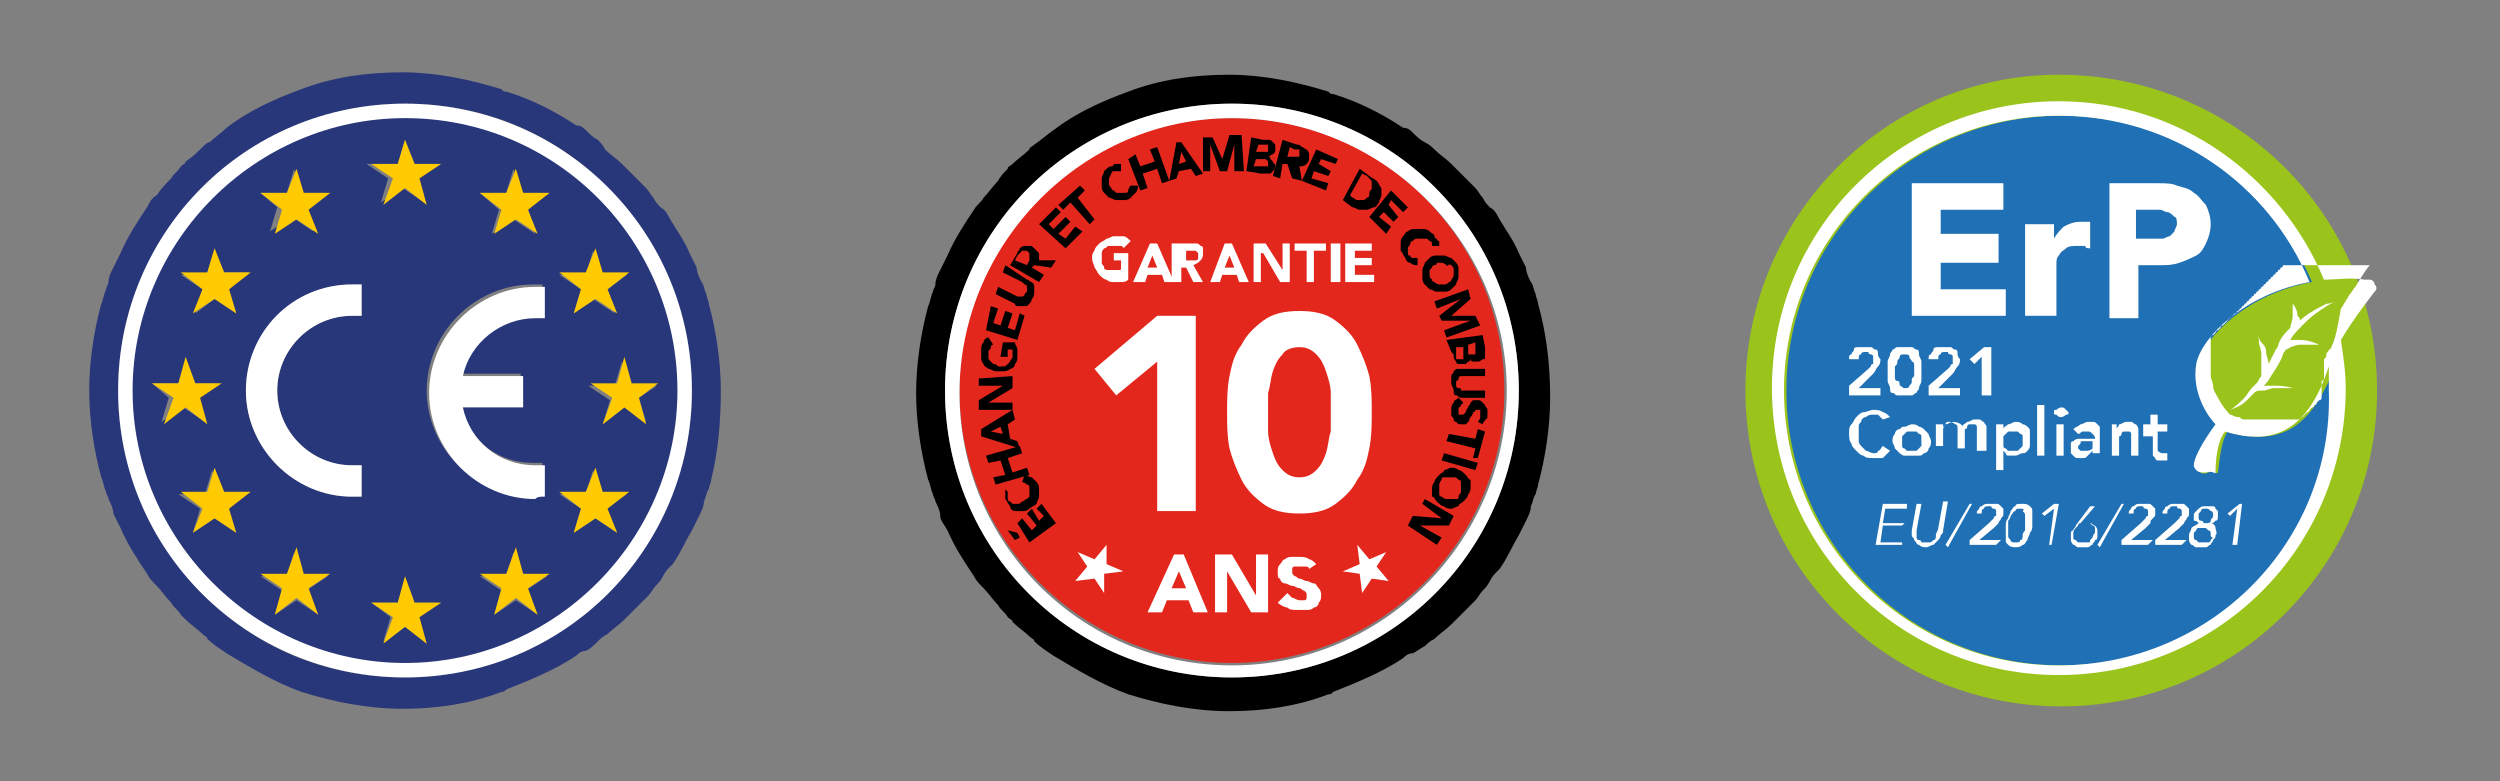 <?xml version="1.0" encoding="UTF-8"?>
<!-- Generator: $$$/GeneralStr/196=Adobe Illustrator 27.6.0, SVG Export Plug-In . SVG Version: 6.00 Build 0)  -->
<svg xmlns="http://www.w3.org/2000/svg" xmlns:xlink="http://www.w3.org/1999/xlink" version="1.1" id="Calque_1" x="0px" y="0px" viewBox="0 0 103.7 32.4" style="enable-background:new 0 0 103.7 32.4;" xml:space="preserve">
<rect x="0" y="0" width="103.7" height="32.4" fill="#808080" stroke="none"/>
<style type="text/css">
	.st0{fill:#28367A;}
	.st1{fill:#FFCB00;}
	.st2{fill:#FFFFFF;}
	.st3{fill:#E3271C;}
	.st4{fill:#9AC31C;}
	.st5{fill:#2070B5;}
</style>
<g>
	<g>
		<g>
			<path class="st0" d="M25.2,12l0.3,1l-0.9-0.6L23.8,13l0.3-1l-0.9-0.6h1.1l0.3-1l0.3,1h1.1L25.2,12z M27.4,15.9l-0.9,0.6l0.3,1     l-0.9-0.6L25,17.6l0.3-1l-0.9-0.6h1.1l0.3-1l0.3,1H27.4z M25.6,22.1l-0.9-0.6l-0.9,0.6l0.3-1l-0.9-0.6h1.1l0.3-1l0.3,1h1.1     l-0.9,0.6L25.6,22.1z M21.9,8.7l0.3,1l-0.9-0.6l-0.9,0.6l0.3-1L19.9,8H21l0.3-1l0.3,1h1.1L21.9,8.7z M22.3,25.5l-0.9-0.6     l-0.9,0.6l0.3-1l-0.9-0.6H21l0.3-1l0.3,1h1.1l-0.9,0.6L22.3,25.5z M17.7,16.2c0-2.4,2-4.4,4.4-4.4c0.1,0,0.3,0,0.4,0v1.3     c-0.1,0-0.3,0-0.4,0c-1.5,0-2.7,1-3,2.4h2.5v1.3h-2.5c0.3,1.4,1.5,2.4,3,2.4c0.1,0,0.3,0,0.4,0v1.3c-0.1,0-0.3,0-0.4,0     C19.7,20.6,17.7,18.6,17.7,16.2 M17.7,26.7L16.8,26l-0.9,0.6l0.3-1L15.4,25h1.1l0.3-1l0.3,1h1.1l-0.9,0.6L17.7,26.7z M15,13.1     c-0.1,0-0.3,0-0.4,0c-1.7,0-3.1,1.4-3.1,3.1c0,1.7,1.4,3.1,3.1,3.1c0.1,0,0.3,0,0.4,0v1.3c-0.1,0-0.3,0-0.4,0     c-2.4,0-4.4-2-4.4-4.4s2-4.4,4.4-4.4c0.1,0,0.3,0,0.4,0V13.1z M13.2,25.5l-0.9-0.6l-0.9,0.6l0.3-1l-0.9-0.6h1.1l0.3-1l0.3,1h1.1     l-0.9,0.6L13.2,25.5z M9.8,22.1l-0.9-0.6l-0.9,0.6l0.3-1l-0.9-0.6h1.1l0.3-1l0.3,1h1.1l-0.9,0.6L9.8,22.1z M6.3,15.9h1.1l0.3-1     l0.3,1h1.1l-0.9,0.6l0.3,1l-0.9-0.6l-0.9,0.6l0.3-1L6.3,15.9z M8.6,11.3l0.3-1l0.3,1h1.1L9.5,12l0.3,1l-0.9-0.6L8.1,13l0.3-1     l-0.9-0.6H8.6z M11.9,8l0.3-1l0.3,1h1.1l-0.9,0.6l0.3,1l-0.9-0.6l-0.9,0.6l0.3-1L10.8,8H11.9z M16.5,6.8l0.3-1l0.3,1h1.1     l-0.9,0.6l0.3,1l-0.9-0.6l-0.9,0.6l0.3-1l-0.9-0.6H16.5z M25,10.2C25,10.2,25,10.2,25,10.2C25,10.2,25,10.2,25,10.2     C25,10.2,25,10.2,25,10.2 M16.8,4.3c-3.2,0-6.2,1.2-8.4,3.5C6.2,10,4.9,13,4.9,16.2s1.2,6.2,3.5,8.4c2.2,2.2,5.2,3.5,8.4,3.5     s6.2-1.2,8.4-3.5c2.2-2.2,3.5-5.2,3.5-8.4s-1.2-6.2-3.5-8.4C22.9,5.6,20,4.3,16.8,4.3"></path>
			<path class="st0" d="M25.2,24.6c-2.2,2.2-5.2,3.5-8.4,3.5s-6.2-1.2-8.4-3.5c-2.2-2.2-3.5-5.2-3.5-8.4S6.2,10,8.4,7.8     c2.2-2.2,5.2-3.5,8.4-3.5s6.2,1.2,8.4,3.5c2.2,2.2,3.5,5.2,3.5,8.4S27.4,22.3,25.2,24.6 M29.9,16.2c0-1.2-0.2-2.5-0.5-3.6     c0-0.1-0.1-0.3-0.1-0.4c-0.1-0.2-0.1-0.4-0.2-0.5c-0.1-0.2-0.2-0.4-0.2-0.6c-0.1-0.2-0.2-0.4-0.3-0.6c-0.2-0.5-0.5-0.9-0.8-1.4     c-0.1-0.2-0.2-0.4-0.4-0.5c-0.1-0.1-0.2-0.2-0.3-0.4c-0.1-0.1-0.2-0.3-0.3-0.4c-0.1-0.1-0.3-0.3-0.4-0.4     c-0.1-0.1-0.2-0.2-0.3-0.3c-0.1-0.1-0.2-0.2-0.3-0.3c-0.2-0.2-0.5-0.4-0.7-0.6C25,6,24.9,5.9,24.8,5.8c-0.2-0.1-0.3-0.2-0.5-0.4     c-0.1-0.1-0.2-0.2-0.4-0.2c-0.9-0.6-1.9-1.1-2.9-1.4c-0.1,0-0.1,0-0.2-0.1c-1.3-0.4-2.7-0.7-4.1-0.7c-1.5,0-2.9,0.2-4.2,0.7     c-1.1,0.4-2.2,0.9-3.1,1.6C9.2,5.5,8.9,5.7,8.7,5.9C8.6,5.9,8.5,6,8.4,6.1C8.2,6.3,8,6.5,7.7,6.7C7.7,6.8,7.6,6.8,7.5,6.9     C7.4,7.1,7.2,7.2,7.1,7.4C6.9,7.6,6.7,7.8,6.5,8.1C6.3,8.2,6.2,8.4,6.1,8.6c-0.4,0.6-0.8,1.2-1.1,1.9c-0.1,0.2-0.2,0.4-0.3,0.6     c-0.1,0.2-0.2,0.4-0.2,0.6c0,0.1-0.1,0.2-0.1,0.3c-0.1,0.2-0.1,0.4-0.2,0.6c-0.3,1.1-0.5,2.4-0.5,3.6s0.2,2.5,0.5,3.6     c0.1,0.2,0.1,0.4,0.2,0.6c0,0.1,0.1,0.2,0.1,0.3c0.1,0.2,0.2,0.4,0.2,0.6c0.1,0.2,0.2,0.4,0.3,0.6c0.3,0.7,0.7,1.3,1.1,1.9     c0.1,0.2,0.2,0.3,0.4,0.5c0.2,0.2,0.4,0.5,0.6,0.7c0.1,0.2,0.3,0.3,0.4,0.5c0.1,0.1,0.1,0.1,0.2,0.2c0.2,0.2,0.5,0.4,0.7,0.6     c0.1,0.1,0.2,0.1,0.2,0.2c0.2,0.2,0.5,0.4,0.8,0.6c1,0.6,2,1.2,3.1,1.6c1.3,0.4,2.7,0.7,4.2,0.7c1.4,0,2.8-0.2,4.1-0.7     c0.1,0,0.1,0,0.2-0.1c1-0.4,2-0.8,2.9-1.4c0.1-0.1,0.2-0.2,0.4-0.2c0.2-0.1,0.3-0.2,0.5-0.4c0.1-0.1,0.2-0.2,0.4-0.3     c0.2-0.2,0.5-0.4,0.7-0.6c0.1-0.1,0.2-0.2,0.3-0.3c0.1-0.1,0.2-0.2,0.3-0.3c0.1-0.1,0.3-0.3,0.4-0.4c0.1-0.1,0.2-0.3,0.3-0.4     c0.1-0.1,0.2-0.2,0.3-0.4c0.1-0.2,0.2-0.3,0.4-0.5c0.3-0.4,0.5-0.9,0.8-1.4c0.1-0.2,0.2-0.4,0.3-0.6c0.1-0.2,0.2-0.4,0.2-0.6     c0.1-0.2,0.1-0.4,0.2-0.5c0-0.1,0.1-0.3,0.1-0.4C29.8,18.7,29.9,17.4,29.9,16.2"></path>
		</g>
		<polygon class="st1" points="15.9,8.5 16.8,7.8 17.7,8.5 17.4,7.4 18.3,6.8 17.2,6.8 16.8,5.8 16.5,6.8 15.4,6.8 16.3,7.4   "></polygon>
		<polygon class="st1" points="17.2,25 16.8,23.9 16.5,25 15.4,25 16.3,25.6 15.9,26.7 16.8,26 17.7,26.7 17.4,25.6 18.3,25   "></polygon>
		<polygon class="st1" points="7.7,16.9 8.6,17.6 8.3,16.5 9.2,15.9 8.1,15.9 7.7,14.8 7.4,15.9 6.3,15.9 7.2,16.5 6.8,17.6   "></polygon>
		<polygon class="st1" points="11.4,9.7 12.3,9.1 13.2,9.7 12.8,8.7 13.7,8 12.6,8 12.3,7 11.9,8 10.8,8 11.7,8.7   "></polygon>
		<polygon class="st1" points="8,13 8.9,12.4 9.8,13 9.5,12 10.4,11.3 9.3,11.3 8.9,10.3 8.6,11.3 7.5,11.3 8.4,12   "></polygon>
		<polygon class="st1" points="9.3,20.4 8.9,19.4 8.6,20.4 7.5,20.4 8.4,21.1 8,22.1 8.9,21.5 9.8,22.1 9.5,21.1 10.4,20.4   "></polygon>
		<polygon class="st1" points="12.6,23.8 12.3,22.7 11.9,23.8 10.8,23.8 11.7,24.4 11.4,25.5 12.3,24.8 13.2,25.5 12.8,24.4     13.7,23.8   "></polygon>
		<polygon class="st1" points="25.6,15.9 24.5,15.9 25.4,16.5 25,17.6 25.9,16.9 26.8,17.6 26.5,16.5 27.3,15.9 26.2,15.9     25.9,14.8   "></polygon>
		<polygon class="st1" points="21.4,7 21,8 19.9,8 20.8,8.7 20.5,9.7 21.4,9.1 22.3,9.7 21.9,8.7 22.8,8 21.7,8   "></polygon>
		<polygon class="st1" points="24.7,10.3 24.3,11.3 23.2,11.3 24.1,12 23.8,13 24.7,12.4 25.6,13 25.2,12 26.1,11.3 25,11.3   "></polygon>
		<polygon class="st1" points="25,20.4 24.7,19.4 24.3,20.4 23.2,20.4 24.1,21.1 23.8,22.1 24.7,21.5 25.6,22.1 25.2,21.1     26.1,20.4   "></polygon>
		<polygon class="st1" points="21.7,23.8 21.4,22.7 21,23.8 19.9,23.8 20.8,24.4 20.5,25.5 21.4,24.8 22.3,25.5 21.9,24.4     22.8,23.8   "></polygon>
		<path class="st2" d="M10.2,16.2c0,2.4,2,4.4,4.4,4.4c0.1,0,0.3,0,0.4,0v-1.3c-0.1,0-0.3,0-0.4,0c-1.7,0-3.1-1.4-3.1-3.1    c0-1.7,1.4-3.1,3.1-3.1c0.1,0,0.3,0,0.4,0v-1.3c-0.1,0-0.3,0-0.4,0C12.1,11.8,10.2,13.8,10.2,16.2"></path>
		<path class="st2" d="M22.6,20.6v-1.3c-0.1,0-0.3,0-0.4,0c-1.5,0-2.7-1-3-2.4h2.5v-1.3h-2.5c0.3-1.4,1.6-2.4,3-2.4    c0.1,0,0.3,0,0.4,0v-1.3c-0.1,0-0.3,0-0.4,0c-2.4,0-4.4,2-4.4,4.4s2,4.4,4.4,4.4C22.3,20.6,22.4,20.6,22.6,20.6"></path>
		<path class="st2" d="M16.8,4.9C10.6,4.9,5.5,10,5.5,16.2s5.1,11.3,11.3,11.3s11.3-5.1,11.3-11.3S23.1,4.9,16.8,4.9 M16.8,28.1    c-6.6,0-11.9-5.3-11.9-11.9S10.2,4.3,16.8,4.3s11.9,5.3,11.9,11.9S23.4,28.1,16.8,28.1"></path>
	</g>
	<g>
		<g>
			<path class="st3" d="M51.1,4.9c-6.3,0-11.3,5.1-11.3,11.3s5.1,11.3,11.3,11.3s11.3-5.1,11.3-11.3S57.4,4.9,51.1,4.9"></path>
			<path d="M51.1,28.1c-6.6,0-11.9-5.3-11.9-11.9S44.6,4.3,51.1,4.3C57.7,4.3,63,9.6,63,16.2S57.7,28.1,51.1,28.1 M63.8,12.6     c0-0.1-0.1-0.3-0.1-0.4c-0.1-0.2-0.1-0.4-0.2-0.5c-0.1-0.2-0.2-0.4-0.2-0.6c-0.1-0.2-0.2-0.4-0.3-0.6c-0.2-0.5-0.5-0.9-0.8-1.4     c-0.1-0.2-0.2-0.4-0.4-0.5c-0.1-0.1-0.2-0.2-0.3-0.4c-0.1-0.1-0.2-0.3-0.3-0.4c-0.1-0.1-0.3-0.3-0.4-0.4     c-0.1-0.1-0.2-0.2-0.3-0.3c-0.1-0.1-0.2-0.2-0.3-0.3c-0.2-0.2-0.5-0.4-0.7-0.6c-0.1-0.1-0.2-0.2-0.4-0.3     c-0.2-0.1-0.3-0.2-0.5-0.4c-0.1-0.1-0.2-0.2-0.4-0.2c-0.9-0.6-1.9-1.1-2.9-1.4c-0.1,0-0.1,0-0.2-0.1c-1.3-0.4-2.7-0.7-4.1-0.7     c-1.5,0-2.9,0.2-4.2,0.7c-1.1,0.4-2.2,0.9-3.1,1.6c-0.3,0.2-0.5,0.4-0.8,0.6c-0.1,0.1-0.2,0.1-0.2,0.2c-0.2,0.2-0.5,0.4-0.7,0.6     c-0.1,0.1-0.2,0.1-0.2,0.2c-0.1,0.1-0.3,0.3-0.4,0.5c-0.2,0.2-0.4,0.5-0.6,0.7c-0.1,0.2-0.3,0.3-0.4,0.5     c-0.4,0.6-0.8,1.2-1.1,1.9c-0.1,0.2-0.2,0.4-0.3,0.6c-0.1,0.2-0.2,0.4-0.2,0.6c0,0.1-0.1,0.2-0.1,0.3c-0.1,0.2-0.1,0.4-0.2,0.6     c-0.3,1.1-0.5,2.4-0.5,3.6c0,1.2,0.2,2.5,0.5,3.6c0.1,0.2,0.1,0.4,0.2,0.6c0,0.1,0.1,0.2,0.1,0.3c0.1,0.2,0.2,0.4,0.2,0.6     s0.2,0.4,0.3,0.6c0.3,0.7,0.7,1.3,1.1,1.9c0.1,0.2,0.2,0.3,0.4,0.5c0.2,0.2,0.4,0.5,0.6,0.7c0.1,0.2,0.3,0.3,0.4,0.5     c0.1,0.1,0.2,0.1,0.2,0.2c0.2,0.2,0.5,0.4,0.7,0.6c0.1,0.1,0.2,0.1,0.2,0.2c0.2,0.2,0.5,0.4,0.8,0.6c1,0.6,2,1.2,3.1,1.6     c1.3,0.4,2.7,0.7,4.2,0.7c1.4,0,2.8-0.2,4.1-0.7c0.1,0,0.1,0,0.2-0.1c1-0.4,2-0.8,2.9-1.4c0.1-0.1,0.2-0.2,0.4-0.2     c0.2-0.1,0.3-0.2,0.5-0.3c0.1-0.1,0.2-0.2,0.4-0.3c0.2-0.2,0.5-0.4,0.7-0.6c0.1-0.1,0.2-0.2,0.3-0.3c0.1-0.1,0.2-0.2,0.3-0.3     c0.1-0.1,0.3-0.3,0.4-0.4c0.1-0.1,0.2-0.3,0.3-0.4c0.1-0.1,0.2-0.2,0.3-0.4c0.1-0.2,0.2-0.3,0.4-0.5c0.3-0.4,0.5-0.9,0.8-1.4     c0.1-0.2,0.2-0.4,0.3-0.6s0.2-0.4,0.2-0.6c0.1-0.2,0.1-0.4,0.2-0.5c0-0.1,0.1-0.3,0.1-0.4c0.3-1.1,0.5-2.4,0.5-3.6     C64.3,14.9,64.1,13.7,63.8,12.6"></path>
			<path class="st2" d="M51.1,27.6c-6.3,0-11.3-5.1-11.3-11.3S44.9,4.9,51.1,4.9S62.5,10,62.5,16.2S57.4,27.6,51.1,27.6 M51.1,4.3     c-6.6,0-11.9,5.3-11.9,11.9s5.3,11.9,11.9,11.9S63,22.8,63,16.2S57.7,4.3,51.1,4.3"></path>
		</g>
		<path d="M42.7,22.5l-0.5-0.8l0.2-0.2l0.4,0.5l0.2-0.2l-0.4-0.5l0.2-0.2l0.3,0.5l0.2-0.2L43,21.1l0.2-0.2l0.6,0.8L42.7,22.5z     M42.1,22.4L41.8,22l0.4,0.1l0.1,0.2L42.1,22.4z"></path>
		<g>
			<path d="M41.8,20.4c0,0,0,0.1,0,0.1c0,0,0,0.1,0,0.2c0,0.1,0.1,0.1,0.1,0.1c0,0,0.1,0.1,0.1,0.1c0.1,0,0.1,0,0.2,0     c0.1,0,0.1,0,0.2-0.1c0.1,0,0.1-0.1,0.2-0.1c0,0,0.1-0.1,0.1-0.1c0-0.1,0-0.1,0-0.2c0-0.1,0-0.1,0-0.2c0-0.1-0.1-0.1-0.1-0.1     c0,0-0.1-0.1-0.2-0.1l0.1-0.3c0.1,0,0.2,0.1,0.3,0.1c0.1,0.1,0.1,0.1,0.2,0.2c0.1,0.1,0.1,0.2,0.1,0.3c0,0.1,0,0.2,0,0.3     c0,0.1-0.1,0.2-0.1,0.3c-0.1,0.1-0.2,0.1-0.3,0.2c-0.1,0.1-0.2,0.1-0.3,0.1c-0.1,0-0.2,0-0.3,0c-0.1,0-0.2-0.1-0.2-0.2     c-0.1-0.1-0.1-0.2-0.2-0.3c0,0,0-0.1,0-0.1c0,0,0-0.1,0-0.1c0,0,0-0.1,0-0.1c0,0,0-0.1,0-0.1L41.8,20.4z"></path>
		</g>
		<polygon points="41.3,20.1 41.2,19.8 41.7,19.7 41.5,19.1 41,19.2 40.9,18.9 42.3,18.5 42.4,18.8 41.8,19 42,19.6 42.6,19.4     42.7,19.7   "></polygon>
		<path d="M41.1,17.9l0.5,0.1l-0.1-0.3L41.1,17.9z M40.7,18.1l0-0.3L42,17l0.1,0.4l-0.3,0.2l0.1,0.6l0.3,0.1l0.1,0.3L40.7,18.1z"></path>
		<polygon points="40.6,17 40.6,16.6 41.6,16 41.6,16 40.6,16 40.6,15.7 42,15.6 42,16.1 41,16.7 41,16.7 42,16.7 42,17   "></polygon>
		<g>
			<path d="M42.1,14.2c0,0.1,0.1,0.2,0.1,0.3s0,0.2,0,0.3c0,0.1,0,0.2-0.1,0.3c0,0.1-0.1,0.2-0.2,0.2c-0.1,0.1-0.2,0.1-0.3,0.1     c-0.1,0-0.2,0-0.3,0c-0.1,0-0.2-0.1-0.3-0.1c-0.1-0.1-0.2-0.1-0.2-0.2c-0.1-0.1-0.1-0.2-0.1-0.3c0-0.1,0-0.2,0-0.3     c0-0.1,0-0.2,0.1-0.3c0-0.1,0.1-0.2,0.2-0.2l0.2,0.3c-0.1,0-0.1,0.1-0.1,0.1c0,0.1-0.1,0.1-0.1,0.2c0,0.1,0,0.1,0,0.2     c0,0.1,0,0.1,0.1,0.2c0,0,0.1,0.1,0.1,0.1c0.1,0,0.1,0,0.2,0.1c0.1,0,0.1,0,0.2,0c0.1,0,0.1,0,0.2-0.1c0,0,0.1-0.1,0.1-0.1     c0-0.1,0.1-0.1,0.1-0.2c0-0.1,0-0.1,0-0.2c0-0.1,0-0.1,0-0.1l-0.2,0l0,0.3l-0.3,0l0.1-0.6L42.1,14.2z"></path>
		</g>
		<polygon points="40.9,13.7 41.1,12.7 41.4,12.8 41.2,13.4 41.5,13.5 41.7,12.9 42,13 41.8,13.6 42.1,13.7 42.3,13 42.5,13.1     42.2,14.1   "></polygon>
		<g>
			<path d="M42.6,11.6c0.1,0,0.1,0.1,0.2,0.1c0.1,0.1,0.1,0.1,0.1,0.2c0,0.1,0,0.1,0,0.2c0,0.1,0,0.2-0.1,0.3c0,0.1-0.1,0.2-0.1,0.2     c-0.1,0.1-0.1,0.1-0.2,0.1c-0.1,0-0.1,0-0.2,0c-0.1,0-0.2,0-0.2-0.1l-0.8-0.4l0.1-0.3l0.8,0.4c0,0,0.1,0,0.1,0c0,0,0.1,0,0.1,0     c0,0,0.1,0,0.1-0.1c0,0,0.1-0.1,0.1-0.1s0-0.1,0-0.1c0,0,0-0.1,0-0.1c0,0,0-0.1-0.1-0.1c0,0-0.1-0.1-0.1-0.1l-0.8-0.4l0.1-0.3     L42.6,11.6z"></path>
			<path d="M42.6,11l0.1-0.2c0,0,0-0.1,0-0.1s0-0.1,0-0.1c0,0,0-0.1,0-0.1c0,0,0,0-0.1-0.1c0,0-0.1,0-0.1,0c0,0-0.1,0-0.1,0     c0,0,0,0-0.1,0.1c0,0,0,0-0.1,0.1l-0.1,0.2L42.6,11z M41.9,11l0.3-0.5c0-0.1,0.1-0.1,0.1-0.2c0,0,0.1-0.1,0.2-0.1     c0.1,0,0.1,0,0.2,0c0.1,0,0.1,0,0.2,0.1c0.1,0.1,0.1,0.1,0.2,0.2c0,0.1,0,0.2,0,0.3l0.7,0l-0.2,0.3L42.9,11l-0.1,0.1l0.5,0.3     l-0.2,0.3L41.9,11z"></path>
		</g>
		<polygon points="43.1,9.3 43.8,8.6 44,8.8 43.5,9.3 43.7,9.5 44.2,9 44.4,9.2 43.9,9.7 44.2,9.9 44.6,9.4 44.9,9.6 44.2,10.3       "></polygon>
		<polygon points="44.4,8.4 44.1,8.7 43.9,8.5 44.8,7.7 45,7.9 44.7,8.2 45.4,9.1 45.2,9.3   "></polygon>
		<g>
			<path d="M46.5,7.1c0,0-0.1,0-0.1,0c0,0-0.1,0-0.2,0c-0.1,0-0.1,0.1-0.1,0.1S46,7.4,46,7.4c0,0.1,0,0.1,0,0.2c0,0.1,0,0.1,0.1,0.2     c0,0.1,0.1,0.1,0.1,0.1c0,0,0.1,0.1,0.1,0.1c0.1,0,0.1,0,0.2,0c0.1,0,0.1,0,0.2,0c0.1,0,0.1-0.1,0.1-0.1c0,0,0-0.1,0.1-0.2l0.3,0     c0,0.1,0,0.2-0.1,0.3c-0.1,0.1-0.1,0.1-0.2,0.2c-0.1,0.1-0.2,0.1-0.3,0.1c-0.1,0-0.2,0-0.3,0c-0.1,0-0.2-0.1-0.3-0.1     c-0.1-0.1-0.1-0.1-0.2-0.2c-0.1-0.1-0.1-0.2-0.1-0.3c0-0.1,0-0.2,0-0.3c0-0.1,0.1-0.2,0.1-0.3C45.9,7,46,6.9,46.1,6.9     c0,0,0.1,0,0.1-0.1c0,0,0.1,0,0.1,0c0,0,0.1,0,0.1,0c0,0,0.1,0,0.1,0L46.5,7.1z"></path>
		</g>
		<polygon points="46.8,6.6 47.1,6.4 47.3,6.9 47.9,6.7 47.7,6.2 48,6.1 48.5,7.5 48.2,7.6 48,7 47.4,7.2 47.6,7.8 47.3,7.9   "></polygon>
		<path d="M49,6.3l-0.1,0.5l0.3-0.1L49,6.3z M48.8,5.9L49,5.9l0.9,1.3l-0.3,0.1l-0.2-0.3l-0.5,0.1l-0.1,0.3l-0.3,0.1L48.8,5.9z"></path>
		<polygon points="49.9,5.7 50.3,5.7 50.7,6.6 50.7,6.6 51,5.6 51.5,5.6 51.6,7.1 51.2,7.1 51.2,6 51.2,6 50.9,7.1 50.6,7.1 50.2,6     50.2,6 50.2,7.1 49.9,7.1   "></polygon>
		<g>
			<path d="M52.1,6.3l0.2,0c0,0,0,0,0.1,0c0,0,0,0,0.1,0c0,0,0,0,0.1,0c0,0,0,0,0-0.1c0,0,0-0.1,0-0.1c0,0,0,0,0-0.1c0,0,0,0-0.1,0     c0,0,0,0-0.1,0l-0.2,0L52.1,6.3z M52,6.9l0.3,0c0,0,0,0,0.1,0c0,0,0,0,0.1,0c0,0,0,0,0.1,0c0,0,0,0,0-0.1c0,0,0-0.1,0-0.1     c0,0,0,0-0.1-0.1c0,0-0.1,0-0.1,0c0,0-0.1,0-0.1,0l-0.2,0L52,6.9z M51.9,5.7l0.5,0.1c0.1,0,0.1,0,0.2,0c0.1,0,0.1,0,0.2,0.1     c0,0,0.1,0.1,0.1,0.1c0,0.1,0,0.1,0,0.2c0,0.1,0,0.1-0.1,0.2c-0.1,0-0.1,0.1-0.2,0.1l0,0c0,0,0.1,0,0.1,0.1c0,0,0.1,0.1,0.1,0.1     c0,0,0,0.1,0.1,0.1c0,0,0,0.1,0,0.1c0,0.1,0,0.1-0.1,0.2c0,0-0.1,0.1-0.1,0.1c-0.1,0-0.1,0-0.2,0c-0.1,0-0.1,0-0.2,0l-0.6-0.1     L51.9,5.7z"></path>
			<path d="M53.4,6.5l0.2,0c0,0,0.1,0,0.1,0c0,0,0.1,0,0.1,0c0,0,0.1,0,0.1,0c0,0,0,0,0-0.1c0,0,0-0.1,0-0.1s0,0,0-0.1     c0,0,0,0-0.1,0c0,0-0.1,0-0.1,0l-0.2-0.1L53.4,6.5z M53.2,5.8L53.8,6c0.1,0,0.1,0,0.2,0.1c0.1,0,0.1,0.1,0.2,0.1     c0,0,0.1,0.1,0.1,0.2c0,0.1,0,0.1,0,0.2c0,0.1-0.1,0.2-0.1,0.2c-0.1,0.1-0.2,0.1-0.3,0.1L54,7.5l-0.4-0.1l-0.2-0.6l-0.2,0     l-0.1,0.6l-0.3-0.1L53.2,5.8z"></path>
		</g>
		<polygon points="54.6,6.2 55.5,6.6 55.4,6.8 54.8,6.6 54.7,6.8 55.2,7.1 55.1,7.3 54.5,7.1 54.4,7.4 55.1,7.6 55,7.9 54,7.5   "></polygon>
		<g>
			<path d="M56,8.1l0.1,0.1c0.1,0,0.1,0.1,0.2,0.1s0.1,0,0.2,0c0.1,0,0.1,0,0.2-0.1c0.1,0,0.1-0.1,0.1-0.2c0-0.1,0.1-0.1,0.1-0.2     c0-0.1,0-0.1,0-0.2c0-0.1,0-0.1-0.1-0.2c0,0-0.1-0.1-0.1-0.1l-0.2-0.1L56,8.1z M56.4,7l0.4,0.3c0.1,0.1,0.2,0.1,0.3,0.2     c0.1,0.1,0.1,0.2,0.2,0.3c0,0.1,0,0.2,0,0.3c0,0.1-0.1,0.2-0.1,0.3c-0.1,0.1-0.1,0.2-0.2,0.2c-0.1,0-0.2,0.1-0.3,0.1     c-0.1,0-0.2,0-0.3,0c-0.1,0-0.2-0.1-0.3-0.1l-0.4-0.3L56.4,7z"></path>
		</g>
		<polygon points="57.7,7.9 58.4,8.6 58.2,8.8 57.7,8.3 57.6,8.5 58,9 57.8,9.2 57.4,8.8 57.2,9 57.7,9.4 57.5,9.7 56.8,9   "></polygon>
		<g>
			<path d="M59.4,10.2c0,0,0-0.1,0-0.1c0,0,0-0.1-0.1-0.1c0,0-0.1-0.1-0.1-0.1c-0.1,0-0.1,0-0.2,0c-0.1,0-0.1,0-0.2,0     c-0.1,0-0.1,0-0.2,0.1c-0.1,0-0.1,0.1-0.1,0.1c0,0.1-0.1,0.1-0.1,0.2c0,0.1,0,0.1,0,0.2c0,0.1,0,0.1,0.1,0.1     c0,0.1,0.1,0.1,0.1,0.1c0.1,0,0.1,0,0.2,0l0,0.3c-0.1,0-0.2,0-0.3-0.1c-0.1,0-0.2-0.1-0.2-0.2c-0.1-0.1-0.1-0.2-0.2-0.3     c0-0.1,0-0.2,0-0.3c0-0.1,0-0.2,0.1-0.3s0.1-0.2,0.2-0.2c0.1-0.1,0.2-0.1,0.3-0.1c0.1,0,0.2,0,0.3,0c0.1,0,0.2,0,0.3,0.1     c0.1,0.1,0.2,0.1,0.2,0.2c0,0,0,0.1,0.1,0.1c0,0,0,0.1,0.1,0.1c0,0,0,0.1,0,0.1c0,0,0,0.1,0,0.1L59.4,10.2z"></path>
			<path d="M59.5,11c-0.1,0-0.1,0.1-0.1,0.1c0,0-0.1,0.1-0.1,0.1c0,0.1,0,0.1,0,0.2c0,0.1,0,0.1,0.1,0.2c0,0.1,0.1,0.1,0.1,0.1     c0,0,0.1,0.1,0.2,0.1c0.1,0,0.1,0,0.2,0c0.1,0,0.1,0,0.2-0.1c0.1,0,0.1-0.1,0.1-0.1c0,0,0.1-0.1,0.1-0.2c0-0.1,0-0.1,0-0.2     c0-0.1,0-0.1-0.1-0.2S60,11.1,60,11c0,0-0.1-0.1-0.2-0.1c-0.1,0-0.1,0-0.2,0C59.6,10.9,59.6,11,59.5,11 M59.3,10.7     c0.1-0.1,0.2-0.1,0.3-0.1c0.1,0,0.2,0,0.3,0c0.1,0,0.2,0.1,0.3,0.1c0.1,0.1,0.1,0.1,0.2,0.2c0.1,0.1,0.1,0.2,0.1,0.3     c0,0.1,0,0.2,0,0.3c0,0.1-0.1,0.2-0.1,0.3c-0.1,0.1-0.1,0.1-0.2,0.2c-0.1,0.1-0.2,0.1-0.3,0.1c-0.1,0-0.2,0-0.3,0     c-0.1,0-0.2-0.1-0.3-0.1c-0.1-0.1-0.1-0.1-0.2-0.2C59,11.7,59,11.6,59,11.5c0-0.1,0-0.2,0-0.3c0-0.1,0.1-0.2,0.1-0.3     C59.2,10.8,59.2,10.8,59.3,10.7"></path>
		</g>
		<polygon points="60.9,12 61,12.4 60.2,13.1 60.2,13.1 61.2,13.1 61.4,13.5 60,14 59.9,13.7 61,13.3 61,13.3 59.8,13.3 59.7,13.1     60.6,12.4 60.6,12.4 59.6,12.8 59.5,12.5   "></polygon>
		<g>
			<path d="M60.9,14.3l0,0.2c0,0,0,0,0,0.1c0,0,0,0,0,0.1c0,0,0,0,0.1,0c0,0,0,0,0.1,0c0,0,0.1,0,0.1,0c0,0,0,0,0-0.1c0,0,0,0,0-0.1     s0-0.1,0-0.1l0-0.2L60.9,14.3z M60.4,14.4l0,0.3c0,0,0,0,0,0.1c0,0,0,0,0,0.1c0,0,0,0,0.1,0c0,0,0.1,0,0.1,0c0,0,0.1,0,0.1,0     c0,0,0,0,0-0.1c0,0,0-0.1,0-0.1c0,0,0-0.1,0-0.1l0-0.2L60.4,14.4z M61.5,13.9l0.1,0.5c0,0.1,0,0.1,0,0.2c0,0.1,0,0.1,0,0.2     s0,0.1-0.1,0.1c0,0-0.1,0.1-0.2,0.1c-0.1,0-0.2,0-0.2,0c-0.1,0-0.1-0.1-0.1-0.2l0,0c0,0,0,0.1,0,0.1c0,0,0,0.1-0.1,0.1     c0,0-0.1,0.1-0.1,0.1c0,0-0.1,0-0.1,0c-0.1,0-0.1,0-0.2,0c-0.1,0-0.1-0.1-0.1-0.1c0,0-0.1-0.1-0.1-0.2c0-0.1,0-0.1-0.1-0.2     L60,14.1L61.5,13.9z"></path>
			<path d="M60.8,16.5c-0.1,0-0.2,0-0.2,0c-0.1,0-0.1-0.1-0.2-0.1c-0.1,0-0.1-0.1-0.1-0.2c0-0.1-0.1-0.2-0.1-0.3c0-0.1,0-0.2,0-0.3     c0-0.1,0.1-0.1,0.1-0.2c0.1-0.1,0.1-0.1,0.2-0.1s0.1,0,0.2,0l0.9,0l0,0.3l-0.9,0c0,0-0.1,0-0.1,0c0,0-0.1,0-0.1,0.1     c0,0,0,0.1-0.1,0.1c0,0,0,0.1,0,0.1c0,0,0,0.1,0,0.1c0,0,0,0.1,0.1,0.1s0.1,0,0.1,0.1c0,0,0.1,0,0.1,0l0.9,0l0,0.3L60.8,16.5z"></path>
			<path d="M61.3,17.5C61.3,17.5,61.3,17.4,61.3,17.5c0.1-0.1,0.1-0.2,0.1-0.2c0,0,0,0,0-0.1c0,0,0,0,0-0.1c0,0,0,0,0-0.1     c0,0,0,0-0.1,0c0,0-0.1,0-0.1,0c0,0,0,0.1-0.1,0.1c0,0,0,0.1-0.1,0.2s0,0.1-0.1,0.2c0,0-0.1,0.1-0.1,0.1c-0.1,0-0.1,0-0.2,0     c-0.1,0-0.1,0-0.2-0.1c-0.1,0-0.1-0.1-0.1-0.1c0-0.1-0.1-0.1-0.1-0.2c0-0.1,0-0.1,0-0.2c0-0.1,0-0.2,0.1-0.3     c0-0.1,0.1-0.1,0.2-0.2l0.2,0.2c0,0-0.1,0.1-0.1,0.1c0,0,0,0.1-0.1,0.1c0,0,0,0.1,0,0.1c0,0,0,0.1,0,0.1c0,0,0,0,0,0.1     c0,0,0,0,0.1,0c0,0,0.1,0,0.1,0c0,0,0.1-0.1,0.1-0.1c0,0,0-0.1,0.1-0.2c0-0.1,0.1-0.1,0.1-0.2c0,0,0.1-0.1,0.1-0.1     c0.1,0,0.1,0,0.2,0c0.1,0,0.1,0,0.2,0.1s0.1,0.1,0.1,0.1c0,0.1,0.1,0.1,0.1,0.2c0,0.1,0,0.1,0,0.2c0,0.1,0,0.2-0.1,0.2     c0,0.1-0.1,0.1-0.1,0.2L61.3,17.5z"></path>
		</g>
		<polygon points="61.2,18.2 61.3,17.8 61.6,17.9 61.3,19 61.1,19 61.2,18.6 60,18.3 60.1,18   "></polygon>
		<polygon points="59.8,19.1 61.2,19.5 61.3,19.2 59.9,18.8   "></polygon>
		<g>
			<path d="M60.3,19.8c-0.1,0-0.1,0-0.2,0c-0.1,0-0.1,0-0.2,0c-0.1,0-0.1,0-0.1,0.1c0,0-0.1,0.1-0.1,0.2c0,0.1,0,0.1,0,0.2     c0,0.1,0,0.1,0,0.2c0,0.1,0.1,0.1,0.1,0.1c0,0,0.1,0.1,0.2,0.1c0.1,0,0.1,0,0.2,0c0.1,0,0.1,0,0.2,0c0.1,0,0.1,0,0.1-0.1     s0.1-0.1,0.1-0.2s0-0.1,0-0.2c0-0.1,0-0.1,0-0.2c0-0.1-0.1-0.1-0.1-0.1C60.4,19.8,60.4,19.8,60.3,19.8 M60.5,19.5     c0.1,0,0.2,0.1,0.3,0.2s0.1,0.2,0.2,0.2c0,0.1,0,0.2,0,0.3s0,0.2-0.1,0.3c0,0.1-0.1,0.2-0.2,0.3c-0.1,0.1-0.2,0.1-0.2,0.2     c-0.1,0-0.2,0.1-0.3,0.1c-0.1,0-0.2,0-0.3-0.1c-0.1,0-0.2-0.1-0.3-0.2s-0.1-0.2-0.2-0.2c0-0.1,0-0.2,0-0.3s0-0.2,0.1-0.3     c0-0.1,0.1-0.2,0.2-0.3c0.1-0.1,0.2-0.1,0.2-0.2c0.1,0,0.2-0.1,0.3-0.1C60.3,19.4,60.4,19.4,60.5,19.5"></path>
		</g>
		<polygon points="60.3,21.4 60.1,21.8 58.9,21.8 58.9,21.8 59.8,22.3 59.6,22.6 58.4,21.8 58.6,21.4 59.8,21.5 59.8,21.5 59,20.9     59.1,20.7   "></polygon>
		<path class="st2" d="M48.9,23.7l-0.3,0.7h0.6L48.9,23.7z M48.7,23h0.4l1,2.4h-0.6l-0.2-0.5h-0.9l-0.2,0.5h-0.6L48.7,23z"></path>
		<polygon class="st2" points="50.4,23 51.1,23 52.1,24.7 52.1,24.7 52.1,23 52.6,23 52.6,25.4 51.9,25.4 50.9,23.7 50.9,23.7     50.9,25.4 50.4,25.4   "></polygon>
		<g>
			<path class="st2" d="M54.3,23.6c0-0.1-0.1-0.1-0.2-0.1c-0.1,0-0.1,0-0.2,0c0,0-0.1,0-0.1,0c0,0-0.1,0-0.1,0c0,0-0.1,0-0.1,0.1     c0,0,0,0.1,0,0.1c0,0.1,0,0.1,0.1,0.2c0.1,0,0.1,0.1,0.2,0.1c0.1,0,0.2,0.1,0.3,0.1c0.1,0,0.2,0.1,0.3,0.1c0.1,0,0.1,0.1,0.2,0.2     c0.1,0.1,0.1,0.2,0.1,0.3c0,0.1,0,0.2-0.1,0.3c0,0.1-0.1,0.2-0.2,0.2c-0.1,0.1-0.2,0.1-0.3,0.1c-0.1,0-0.2,0-0.4,0     c-0.2,0-0.3,0-0.4-0.1c-0.1,0-0.3-0.1-0.4-0.2l0.4-0.4c0.1,0.1,0.1,0.1,0.2,0.2c0.1,0,0.2,0.1,0.3,0.1c0,0,0.1,0,0.1,0     c0,0,0.1,0,0.1,0c0,0,0.1,0,0.1-0.1s0-0.1,0-0.1c0-0.1,0-0.1-0.1-0.2c-0.1,0-0.1-0.1-0.2-0.1c-0.1,0-0.2-0.1-0.3-0.1     c-0.1,0-0.2-0.1-0.3-0.1s-0.2-0.1-0.2-0.2C53,24,53,23.9,53,23.7c0-0.1,0-0.2,0.1-0.3c0.1-0.1,0.1-0.2,0.2-0.2     c0.1-0.1,0.2-0.1,0.3-0.1c0.1,0,0.2,0,0.3,0c0.1,0,0.3,0,0.4,0.1c0.1,0,0.2,0.1,0.3,0.2L54.3,23.6z"></path>
		</g>
		<polygon class="st2" points="48,15 46.3,16.4 45.4,15.3 48,13.1 49.6,13.1 49.6,21.2 48,21.2   "></polygon>
		<g>
			<path class="st2" d="M52.6,17.1c0,0.2,0,0.5,0,0.8c0,0.3,0.1,0.6,0.2,0.9c0.1,0.3,0.2,0.5,0.4,0.7c0.2,0.2,0.4,0.3,0.7,0.3     c0.3,0,0.5-0.1,0.7-0.3s0.3-0.4,0.4-0.7c0.1-0.3,0.1-0.6,0.2-0.9c0-0.3,0-0.6,0-0.8c0-0.2,0-0.5,0-0.8c0-0.3-0.1-0.6-0.2-0.9     c-0.1-0.3-0.2-0.5-0.4-0.7c-0.2-0.2-0.4-0.3-0.7-0.3c-0.3,0-0.6,0.1-0.7,0.3c-0.2,0.2-0.3,0.4-0.4,0.7c-0.1,0.3-0.1,0.6-0.2,0.9     C52.6,16.7,52.6,16.9,52.6,17.1 M50.9,17.1c0-0.5,0-1,0.1-1.5c0.1-0.5,0.2-0.9,0.5-1.3c0.2-0.4,0.5-0.7,0.9-1     c0.4-0.3,0.9-0.4,1.5-0.4c0.6,0,1.1,0.1,1.5,0.4c0.4,0.3,0.7,0.6,0.9,1c0.2,0.4,0.4,0.9,0.5,1.3c0.1,0.5,0.1,1,0.1,1.5     s0,1-0.1,1.5c-0.1,0.5-0.2,0.9-0.5,1.3c-0.2,0.4-0.5,0.7-0.9,1c-0.4,0.3-0.9,0.4-1.5,0.4c-0.6,0-1.1-0.1-1.5-0.4     c-0.4-0.3-0.7-0.6-0.9-1c-0.2-0.4-0.4-0.9-0.5-1.3C50.9,18.1,50.9,17.6,50.9,17.1"></path>
			<path class="st2" d="M46.8,11.6c-0.1,0.1-0.2,0.1-0.3,0.1c-0.1,0-0.2,0-0.3,0c-0.1,0-0.2,0-0.3-0.1c-0.1,0-0.2-0.1-0.3-0.2     c-0.1-0.1-0.1-0.2-0.2-0.3c0-0.1-0.1-0.2-0.1-0.4c0-0.1,0-0.2,0.1-0.3c0-0.1,0.1-0.2,0.2-0.3c0.1-0.1,0.2-0.1,0.3-0.2     c0.1,0,0.2-0.1,0.3-0.1c0.1,0,0.2,0,0.4,0c0.1,0,0.2,0.1,0.3,0.2l-0.3,0.3c0-0.1-0.1-0.1-0.2-0.1c-0.1,0-0.1,0-0.2,0     c-0.1,0-0.1,0-0.2,0c-0.1,0-0.1,0.1-0.2,0.1c0,0-0.1,0.1-0.1,0.2c0,0.1,0,0.1,0,0.2c0,0.1,0,0.1,0,0.2c0,0.1,0.1,0.1,0.1,0.2     s0.1,0.1,0.2,0.1c0.1,0,0.1,0,0.2,0c0.1,0,0.1,0,0.2,0c0.1,0,0.1,0,0.1-0.1v-0.3h-0.3v-0.3h0.6V11.6z"></path>
		</g>
		<path class="st2" d="M47.8,10.6l-0.2,0.5H48L47.8,10.6z M47.7,10.1H48l0.7,1.6h-0.4l-0.1-0.3h-0.6l-0.1,0.3H47L47.7,10.1z"></path>
		<g>
			<path class="st2" d="M49.2,10.8h0.2c0,0,0.1,0,0.1,0c0,0,0.1,0,0.1,0c0,0,0.1,0,0.1-0.1s0-0.1,0-0.1c0,0,0-0.1,0-0.1     c0,0,0,0-0.1-0.1c0,0-0.1,0-0.1,0c0,0-0.1,0-0.1,0h-0.2V10.8z M48.8,10.1h0.6c0.1,0,0.2,0,0.2,0c0.1,0,0.1,0,0.2,0.1     c0.1,0,0.1,0.1,0.1,0.1c0,0.1,0,0.1,0,0.2c0,0.1,0,0.2-0.1,0.3c-0.1,0.1-0.1,0.1-0.3,0.2l0.4,0.7h-0.4l-0.3-0.6h-0.2v0.6h-0.4     V10.1z"></path>
		</g>
		<path class="st2" d="M51,10.6l-0.2,0.5h0.4L51,10.6z M50.8,10.1h0.3l0.7,1.6h-0.4l-0.1-0.3h-0.6l-0.1,0.3h-0.4L50.8,10.1z"></path>
		<polygon class="st2" points="52,10.1 52.5,10.1 53.2,11.2 53.2,11.2 53.2,10.1 53.5,10.1 53.5,11.7 53.1,11.7 52.4,10.5     52.3,10.5 52.3,11.7 52,11.7   "></polygon>
		<polygon class="st2" points="54.2,10.4 53.7,10.4 53.7,10.1 55,10.1 55,10.4 54.5,10.4 54.5,11.7 54.2,11.7   "></polygon>
		<rect x="55.2" y="10.1" class="st2" width="0.4" height="1.6"></rect>
		<polygon class="st2" points="55.8,10.1 56.9,10.1 56.9,10.4 56.2,10.4 56.2,10.7 56.9,10.7 56.9,11 56.2,11 56.2,11.4 57,11.4     57,11.7 55.8,11.7   "></polygon>
		<polygon class="st2" points="57.5,22.9 57.1,23.5 57.6,24.1 56.9,24 56.5,24.6 56.4,23.8 55.7,23.7 56.4,23.4 56.3,22.6     56.8,23.2   "></polygon>
		<polygon class="st2" points="44.7,22.9 45.1,23.5 44.6,24.1 45.4,24 45.8,24.6 45.8,23.8 46.6,23.7 45.9,23.4 45.9,22.6     45.4,23.2   "></polygon>
	</g>
	<g>
		<g>
			<path class="st4" d="M98.6,16.2c0,7.3-5.9,13.1-13.1,13.1c-7.3,0-13.1-5.9-13.1-13.1S78.2,3.1,85.4,3.1     C92.7,3.1,98.6,8.9,98.6,16.2"></path>
			<path class="st4" d="M93.7,10.2C93.7,10.2,93.7,10.2,93.7,10.2C93.7,10.2,93.6,10.2,93.7,10.2C93.6,10.2,93.7,10.2,93.7,10.2"></path>
			<path class="st4" d="M96.8,12.6C96.8,12.6,96.8,12.6,96.8,12.6C96.8,12.6,96.8,12.6,96.8,12.6C96.8,12.6,96.8,12.6,96.8,12.6"></path>
			<path class="st4" d="M96.5,15.1c0,0,0-0.1,0-0.1c0-0.1,0-0.1,0.1-0.2c0,0.1,0,0.1-0.1,0.2C96.5,15,96.5,15,96.5,15.1"></path>
			<path class="st4" d="M98.1,11.9C98,11.9,98,11.9,98.1,11.9c0,0,0.1,0,0.2,0C98.2,11.9,98.1,11.9,98.1,11.9"></path>
			<path class="st4" d="M96.8,12.6c-0.2,0.1-0.3,0.1-0.5,0.2c-0.3,0.2-0.5,0.4-0.8,0.6l-0.2,0.2c-0.2,0.2-0.3,0.4-0.5,0.6     c0,0,0,0,0,0c0.1,0,0.3,0,0.4,0c0.3,0,0.5,0.1,0.8,0.2c-0.3,0-0.5-0.1-0.8,0c-0.1,0-0.3,0-0.4,0.1c-0.1,0-0.2,0.1-0.2,0.1     c0,0.1-0.1,0.1-0.1,0.2c-0.2,0.3-0.3,0.6-0.5,0.9c0,0,0,0,0,0l0,0c-0.1,0.1-0.2,0.2-0.3,0.4c0,0,0,0,0,0c0.1,0,0.3,0,0.4,0     c0.3,0,0.6,0.1,0.8,0.1c-0.3,0-0.6,0-0.8,0c-0.1,0-0.3,0.1-0.4,0.1c-0.1,0-0.3,0.1-0.4,0.1c-0.1,0.1-0.2,0.2-0.3,0.3     c-0.2,0.2-0.4,0.3-0.7,0.4c0.2-0.1,0.4-0.3,0.6-0.5c0.1-0.1,0.2-0.2,0.3-0.4c0,0,0-0.1,0.1-0.1c0,0,0.1-0.1,0.1-0.1     c0.1-0.1,0.2-0.2,0.2-0.3c0-0.1,0-0.3,0-0.4c0-0.2,0-0.3,0-0.5c0-0.2,0-0.3-0.1-0.5c0-0.2-0.1-0.3-0.1-0.4     c0.1,0.1,0.2,0.3,0.2,0.4c0.1,0.1,0.1,0.3,0.2,0.4S94,14.9,94,15c0,0,0,0,0,0c0.1-0.2,0.2-0.4,0.3-0.6c0-0.1,0.1-0.2,0.1-0.2l0,0     c0,0,0,0,0,0c0.2-0.2,0.3-0.5,0.5-0.7h0c0-0.2,0.1-0.3,0.1-0.5c0-0.2,0-0.4,0-0.5c0.1,0.2,0.1,0.4,0.2,0.5c0,0.1,0,0.2,0,0.2     c0,0,0,0,0,0c0.3-0.2,0.6-0.4,0.9-0.5C96.4,12.7,96.6,12.7,96.8,12.6C96.8,12.6,96.8,12.6,96.8,12.6     C96.8,12.6,96.8,12.6,96.8,12.6 M98,11.9c-0.1,0-0.1,0-0.2,0c-0.1,0-0.1,0-0.2,0c-0.1,0-0.1,0-0.2,0c-0.1,0-0.1,0-0.2,0     c-0.1,0-0.1,0-0.2,0c-0.1,0-0.1,0-0.2,0c-0.1,0-0.1,0-0.2,0c-0.1,0-0.1,0-0.2,0c0,0-0.1,0-0.1,0c0,0,0,0,0,0c-0.1,0-0.1,0-0.2,0     c-0.1,0-0.1,0-0.2,0c-0.1,0-0.1,0-0.2,0c0,0,0,0,0,0c0,0-0.1,0-0.1,0c0,0-0.1,0-0.1,0c-0.1,0-0.1,0-0.2,0c0,0-0.1,0-0.1,0     c0,0-0.1,0-0.1,0c0,0-0.1,0-0.1,0c0,0-0.1,0-0.1,0c0,0-0.1,0-0.1,0c0,0-0.1,0-0.1,0c0,0-0.1,0-0.1,0c0,0-0.1,0-0.1,0.1     c0,0-0.1,0-0.1,0.1c0,0-0.1,0-0.1,0.1c0,0-0.1,0-0.1,0.1c0,0-0.1,0-0.1,0.1c0,0-0.1,0-0.1,0.1c0,0-0.1,0-0.1,0.1     c0,0-0.1,0-0.1,0.1c0,0-0.1,0-0.1,0.1c0,0-0.1,0-0.1,0.1c0,0-0.1,0-0.1,0.1c0,0-0.1,0-0.1,0.1c0,0-0.1,0-0.1,0.1     c0,0-0.1,0-0.1,0.1c0,0-0.1,0-0.1,0.1c0,0-0.1,0-0.1,0.1c0,0-0.1,0-0.1,0.1c0,0-0.1,0-0.1,0.1c0,0-0.1,0-0.1,0.1     c0,0-0.1,0-0.1,0.1c0,0-0.1,0.1-0.1,0.1c0,0,0,0-0.1,0.1c0,0-0.1,0.1-0.1,0.1c0,0,0,0-0.1,0.1c0,0,0,0-0.1,0.1c0,0,0,0-0.1,0.1     c0,0,0,0-0.1,0.1c0,0,0,0-0.1,0.1c0,0,0,0-0.1,0.1c0,0,0,0.1-0.1,0.1c0,0,0,0,0,0.1c0,0,0,0.1,0,0.1c0,0,0,0,0,0.1     c0,0,0,0.1,0,0.1c0,0,0,0,0,0.1c0,0,0,0.1,0,0.1c0,0,0,0,0,0.1c0,0,0,0.1,0,0.1c0,0,0,0,0,0c0,0,0,0.1,0,0.1c0,0.2-0.1,0.5,0,0.7     c0,0.1,0,0.3,0.1,0.4c0.1,0.2,0.1,0.4,0.2,0.5c0.2,0.4,0.5,0.7,0.5,0.7c0.1,0,0.2,0.1,0.3,0.1c0,0,0.1,0,0.1,0     c0.1,0,0.1,0,0.2,0.1c0,0,0.1,0,0.1,0c0.1,0,0.1,0,0.2,0c0,0,0.1,0,0.1,0c0.1,0,0.1,0,0.2,0c0,0,0,0,0.1,0c0,0,0,0,0.1,0     c0,0,0.1,0,0.1,0c0,0,0,0,0.1,0c0,0,0.1,0,0.1,0c0,0,0,0,0.1,0c0,0,0.1,0,0.1,0c0,0,0,0,0.1,0c0,0,0.1,0,0.1,0c0,0,0,0,0,0     c0.1,0,0.1,0,0.2,0c0,0,0,0,0,0c0,0,0.1,0,0.1,0c0,0,0,0,0.1,0c0,0,0.1,0,0.1,0c0,0,0,0,0.1,0c0,0,0.1,0,0.1,0c0,0,0,0,0.1,0     c0,0,0.1,0,0.1-0.1c0,0,0,0,0,0c0,0,0.1,0,0.1-0.1c0,0,0,0,0,0c0,0,0.1-0.1,0.1-0.1c0,0,0,0,0,0c0,0,0.1-0.1,0.1-0.1c0,0,0,0,0,0     c0,0,0,0,0.1-0.1c0,0,0,0,0,0c0,0,0-0.1,0.1-0.1c0,0,0,0,0,0c0,0,0-0.1,0.1-0.1c0,0,0,0,0,0c0,0,0.1-0.1,0.1-0.1c0,0,0,0,0,0     c0,0,0-0.1,0.1-0.1c0,0,0,0,0,0c0,0,0-0.1,0-0.1c0,0,0,0,0-0.1c0,0,0-0.1,0-0.1c0,0,0,0,0-0.1c0,0,0-0.1,0-0.1c0,0,0,0,0-0.1     c0,0,0-0.1,0-0.1c0,0,0,0,0,0c0,0,0-0.1,0.1-0.1c0,0,0,0,0,0c0,0,0-0.1,0-0.1c0,0,0,0,0,0c0,0,0-0.1,0-0.1c0,0,0,0,0-0.1     c0,0,0-0.1,0-0.1c0,0,0,0,0-0.1c0,0,0-0.1,0-0.1c0,0,0,0,0,0c0,0,0-0.1,0-0.1c0-0.1,0-0.1,0.1-0.2c0-0.1,0.1-0.1,0.1-0.2     c0,0,0-0.1,0.1-0.1c0.1-0.2,0.2-0.5,0.3-0.7c0.1-0.1,0.1-0.2,0.2-0.3c0-0.1,0.1-0.2,0.1-0.2c0.1-0.1,0.2-0.3,0.3-0.4     c0.3-0.4,0.5-0.8,0.6-0.9C98.2,11.9,98.1,11.9,98,11.9"></path>
			<path class="st5" d="M93.4,18.1c-0.3,0-0.7-0.1-1-0.2c-0.2,0.3-0.3,0.8-0.4,1.7c0,0.1-0.2-0.1-0.4,0c-0.2,0.1-0.4,0-0.4-0.1     c0,0-0.1-0.1-0.1-0.2c0-0.4,0.5-1.2,0.9-1.7c-0.3-0.3-1-1.3-0.8-2.5c0.2-1.1,2-2.9,4.7-3.4c-1.7-4.1-5.8-6.9-10.4-6.9     c-6.3,0-11.4,5.1-11.4,11.4c0,6.3,5.1,11.4,11.4,11.4s11.4-5.1,11.4-11.4c0-0.3,0-0.7,0-1C96.3,16.4,95.6,18.3,93.4,18.1"></path>
			<path class="st2" d="M96.7,14.4c0,0,0,0.1-0.1,0.1c0,0.1-0.1,0.1-0.1,0.2c0,0.1,0,0.1-0.1,0.2c0,0,0,0.1,0,0.1c0,0,0,0,0,0     c0,0,0,0.1,0,0.1c0,0,0,0,0,0.1c0,0,0,0.1,0,0.1c0,0,0,0,0,0.1c0,0,0,0.1,0,0.1c0,0,0,0,0,0.1c0,0,0,0.1,0,0.1c0,0,0,0,0,0     c0,0,0,0.1-0.1,0.1c0,0,0,0,0,0c0,0,0,0.1,0,0.1c0,0,0,0,0,0.1c0,0,0,0.1,0,0.1c0,0,0,0,0,0.1c0,0,0,0.1,0,0.1c0,0,0,0,0,0.1     c0,0,0,0.1,0,0.1c0,0,0,0,0,0c0,0,0,0.1-0.1,0.1c0,0,0,0,0,0c0,0-0.1,0.1-0.1,0.1c0,0,0,0,0,0c0,0,0,0.1-0.1,0.1c0,0,0,0,0,0     c0,0,0,0.1-0.1,0.1c0,0,0,0,0,0c0,0,0,0-0.1,0.1c0,0,0,0,0,0c0,0,0,0.1-0.1,0.1c0,0,0,0,0,0c0,0-0.1,0.1-0.1,0.1c0,0,0,0,0,0     c0,0-0.1,0.1-0.1,0.1c0,0,0,0,0,0c0,0-0.1,0-0.1,0.1c0,0,0,0-0.1,0c0,0-0.1,0-0.1,0c0,0,0,0-0.1,0c0,0-0.1,0-0.1,0c0,0,0,0-0.1,0     c0,0-0.1,0-0.1,0c0,0,0,0,0,0c-0.1,0-0.1,0-0.2,0c0,0,0,0,0,0c0,0-0.1,0-0.1,0c0,0,0,0-0.1,0c0,0-0.1,0-0.1,0c0,0,0,0-0.1,0     c0,0-0.1,0-0.1,0c0,0,0,0-0.1,0c0,0-0.1,0-0.1,0c0,0,0,0-0.1,0c0,0,0,0,0,0c0,0,0,0-0.1,0c-0.1,0-0.1,0-0.2,0c0,0-0.1,0-0.1,0     c-0.1,0-0.1,0-0.2,0c0,0-0.1,0-0.1,0c-0.1,0-0.1,0-0.2-0.1c0,0-0.1,0-0.1,0c-0.1,0-0.2-0.1-0.3-0.1c0,0-0.3-0.3-0.5-0.7     c-0.1-0.2-0.2-0.3-0.2-0.5c0-0.1-0.1-0.3-0.1-0.4c0-0.2,0-0.5,0-0.7c0,0,0-0.1,0-0.1c0,0,0,0,0,0c0,0,0-0.1,0-0.1c0,0,0,0,0-0.1     c0,0,0-0.1,0-0.1c0,0,0,0,0-0.1c0,0,0-0.1,0-0.1c0,0,0,0,0-0.1c0,0,0-0.1,0-0.1c0,0,0,0,0-0.1c0,0,0-0.1,0.1-0.1c0,0,0,0,0.1-0.1     c0,0,0-0.1,0.1-0.1c0,0,0,0,0.1-0.1c0,0,0-0.1,0.1-0.1c0,0,0,0,0.1-0.1c0,0,0,0,0.1-0.1c0,0,0-0.1,0.1-0.1c0,0,0,0,0.1-0.1     c0,0,0.1-0.1,0.1-0.1c0,0,0.1,0,0.1-0.1c0,0,0.1,0,0.1-0.1c0,0,0.1,0,0.1-0.1c0,0,0.1,0,0.1-0.1c0,0,0.1,0,0.1-0.1     c0,0,0.1,0,0.1-0.1c0,0,0.1,0,0.1-0.1c0,0,0.1,0,0.1-0.1c0,0,0.1,0,0.1-0.1c0,0,0.1,0,0.1-0.1c0,0,0.1,0,0.1-0.1     c0,0,0.1,0,0.1-0.1c0,0,0.1,0,0.1-0.1c0,0,0.1,0,0.1-0.1c0,0,0.1,0,0.1-0.1c0,0,0.1,0,0.1-0.1c0,0,0.1,0,0.1-0.1     c0,0,0.1,0,0.1-0.1c0,0,0.1,0,0.1-0.1c0,0,0.1,0,0.1-0.1c0,0,0.1,0,0.1,0c0,0,0.1,0,0.1,0c0,0,0.1,0,0.1,0c0,0,0.1,0,0.1,0     c0,0,0.1,0,0.1,0c0,0,0.1,0,0.1,0c0,0,0.1,0,0.1,0c0,0,0.1,0,0.1,0c0,0,0.1,0,0.1,0c0,0,0.1,0,0.1,0c0,0,0,0,0,0     c0.1,0,0.1,0,0.2,0c0.1,0,0.1,0,0.2,0c0.1,0,0.1,0,0.2,0c0,0,0,0,0,0c0,0,0.1,0,0.1,0c0.1,0,0.1,0,0.2,0c0.1,0,0.1,0,0.2,0     c0.1,0,0.1,0,0.2,0c0.1,0,0.1,0,0.2,0s0.1,0,0.2,0c0.1,0,0.1,0,0.2,0c0.1,0,0.1,0,0.2,0c0.1,0,0.1,0,0.2,0c0,0,0.1,0,0.1,0     c0.1,0,0.1,0,0.2,0c-0.1,0.1-0.3,0.4-0.6,0.9c-0.1,0.1-0.2,0.3-0.3,0.4c0,0.1-0.1,0.1-0.1,0.2c-0.1,0.1-0.1,0.2-0.2,0.3     C96.9,14,96.8,14.2,96.7,14.4 M85.4,27.6c-6.3,0-11.4-5.1-11.4-11.4c0-6.3,5.1-11.4,11.4-11.4c4.7,0,8.7,2.8,10.4,6.9     c-2.7,0.5-4.5,2.3-4.7,3.4c-0.2,1.2,0.5,2.2,0.8,2.5c-0.3,0.4-0.9,1.3-0.9,1.7c0,0.1,0.1,0.2,0.1,0.2c0.1,0.1,0.2,0.1,0.4,0.1     c0.3-0.1,0.4,0.1,0.4,0c0-0.9,0.2-1.5,0.4-1.7c0.3,0.1,0.8,0.2,1,0.2c2.1,0.2,2.9-1.7,3.3-2.9c0,0.3,0,0.7,0,1     C96.8,22.5,91.7,27.6,85.4,27.6 M98.5,12.1c0.1-0.1,0.1-0.2,0-0.3c0-0.1-0.1-0.2-0.2-0.2c-0.1,0-0.1,0-0.2,0     c-0.6-0.1-1.2,0-1.7,0c-1.8-4.3-6-7.4-11-7.4c-6.6,0-11.9,5.3-11.9,11.9s5.3,11.9,11.9,11.9s11.9-5.3,11.9-11.9     c0-0.7-0.1-1.3-0.2-2C97.7,13.1,98.5,12.1,98.5,12.1"></path>
			<path class="st2" d="M95.4,13.3C95.4,13.3,95.3,13.3,95.4,13.3c0-0.1,0-0.1-0.1-0.2c0-0.2-0.1-0.4-0.2-0.5c0,0.2,0,0.4,0,0.5     c0,0.2-0.1,0.4-0.1,0.5h0c-0.2,0.2-0.4,0.4-0.5,0.7c0,0,0,0,0,0l0,0c0,0.1-0.1,0.2-0.1,0.2c-0.1,0.2-0.2,0.4-0.3,0.6c0,0,0,0,0,0     c0-0.2-0.1-0.3-0.1-0.5c0-0.2-0.1-0.3-0.2-0.4c-0.1-0.1-0.1-0.3-0.2-0.4c0.1,0.1,0.1,0.3,0.1,0.4c0,0.1,0.1,0.3,0.1,0.5     c0,0.2,0,0.3,0,0.5c0,0.1,0,0.3,0,0.4c-0.1,0.1-0.1,0.2-0.2,0.3c0,0-0.1,0.1-0.1,0.1c0,0-0.1,0.1-0.1,0.1     c-0.1,0.1-0.2,0.3-0.3,0.4c-0.2,0.2-0.4,0.4-0.6,0.5c0.3-0.1,0.5-0.2,0.7-0.4c0.1-0.1,0.2-0.2,0.3-0.3c0.1-0.1,0.2-0.1,0.4-0.1     c0.1,0,0.3-0.1,0.4-0.1c0.3,0,0.6,0,0.8,0c-0.3-0.1-0.6-0.1-0.8-0.1c-0.1,0-0.3,0-0.4,0c0,0,0,0,0,0c0.1-0.1,0.2-0.2,0.3-0.4l0,0     c0,0,0,0,0,0c0.2-0.3,0.4-0.6,0.5-0.9c0-0.1,0.1-0.1,0.1-0.2c0.1,0,0.2-0.1,0.2-0.1c0.1,0,0.2-0.1,0.4-0.1c0.3,0,0.5,0,0.8,0     c-0.2-0.1-0.5-0.2-0.8-0.2c-0.1,0-0.3,0-0.4,0c0,0,0,0,0,0c0.1-0.2,0.3-0.4,0.5-0.6l0.2-0.2c0.2-0.2,0.5-0.4,0.8-0.6     c0.2-0.1,0.3-0.2,0.5-0.2c0,0,0,0,0,0c-0.2,0-0.3,0.1-0.5,0.1C95.9,12.9,95.6,13.1,95.4,13.3"></path>
			<path class="st2" d="M76.7,16l0.8-0.7c0,0,0,0,0.1-0.1c0,0,0-0.1,0.1-0.1c0,0,0-0.1,0-0.1c0,0,0-0.1,0-0.1c0,0,0-0.1,0-0.1     c0,0,0-0.1-0.1-0.1c0,0-0.1,0-0.1-0.1c0,0-0.1,0-0.1,0c-0.1,0-0.2,0-0.2,0.1c-0.1,0-0.1,0.1-0.1,0.2l-0.4,0c0-0.1,0-0.2,0.1-0.2     c0-0.1,0.1-0.1,0.1-0.2s0.1-0.1,0.2-0.1c0.1,0,0.2,0,0.2,0c0.1,0,0.2,0,0.3,0c0.1,0,0.1,0.1,0.2,0.1c0.1,0,0.1,0.1,0.1,0.2     c0,0.1,0.1,0.2,0.1,0.2c0,0.1,0,0.2-0.1,0.3s-0.1,0.2-0.2,0.3l-0.6,0.6H78v0.3h-1.3V16z"></path>
			<path class="st2" d="M78.6,15.4c0,0.1,0,0.1,0,0.2c0,0.1,0,0.2,0.1,0.2s0.1,0.1,0.1,0.2c0.1,0,0.1,0.1,0.2,0.1     c0.1,0,0.2,0,0.2-0.1c0.1-0.1,0.1-0.1,0.1-0.2c0-0.1,0-0.1,0.1-0.2c0-0.1,0-0.2,0-0.2s0-0.1,0-0.2c0-0.1,0-0.2-0.1-0.2     c0-0.1-0.1-0.1-0.1-0.2c0-0.1-0.1-0.1-0.2-0.1c-0.1,0-0.2,0-0.2,0.1c0,0.1-0.1,0.1-0.1,0.2s0,0.1-0.1,0.2     C78.6,15.2,78.6,15.3,78.6,15.4 M78.3,15.4c0-0.2,0-0.3,0-0.4c0-0.1,0.1-0.2,0.1-0.3c0-0.1,0.1-0.1,0.1-0.2     c0.1,0,0.1-0.1,0.2-0.1c0.1,0,0.1,0,0.2,0c0,0,0.1,0,0.1,0c0,0,0.1,0,0.1,0c0.1,0,0.1,0,0.2,0c0.1,0,0.1,0.1,0.2,0.1     c0.1,0,0.1,0.1,0.1,0.2c0,0.1,0.1,0.2,0.1,0.3c0,0.1,0,0.2,0,0.4s0,0.3,0,0.4c0,0.1-0.1,0.2-0.1,0.3c0,0.1-0.1,0.1-0.1,0.2     c-0.1,0-0.1,0.1-0.2,0.1c-0.1,0-0.1,0-0.2,0c0,0-0.1,0-0.1,0c0,0-0.1,0-0.1,0c0,0-0.1,0-0.2,0c-0.1,0-0.1-0.1-0.2-0.1     c-0.1,0-0.1-0.1-0.1-0.2c0-0.1-0.1-0.2-0.1-0.3C78.3,15.7,78.3,15.5,78.3,15.4"></path>
			<path class="st2" d="M80,16l0.8-0.7c0,0,0,0,0.1-0.1c0,0,0-0.1,0.1-0.1c0,0,0-0.1,0-0.1c0,0,0-0.1,0-0.1c0,0,0-0.1,0-0.1     c0,0,0-0.1-0.1-0.1c0,0-0.1,0-0.1-0.1c0,0-0.1,0-0.1,0c-0.1,0-0.2,0-0.2,0.1c-0.1,0-0.1,0.1-0.1,0.2l-0.4,0c0-0.1,0-0.2,0.1-0.2     c0-0.1,0.1-0.1,0.1-0.2s0.1-0.1,0.2-0.1c0.1,0,0.2,0,0.2,0c0.1,0,0.2,0,0.3,0c0.1,0,0.1,0.1,0.2,0.1c0.1,0,0.1,0.1,0.1,0.2     c0,0.1,0.1,0.2,0.1,0.2c0,0.1,0,0.2-0.1,0.3s-0.1,0.2-0.2,0.3l-0.6,0.6h0.9v0.3H80V16z"></path>
		</g>
		<polygon class="st2" points="82.3,14.4 81.7,14.9 81.9,15.1 82.2,14.8 82.2,16.4 82.6,16.4 82.6,14.4   "></polygon>
		<g>
			<path class="st2" d="M78.1,17.4c-0.1-0.1-0.1-0.1-0.2-0.2c-0.1,0-0.1,0-0.2,0c-0.1,0-0.2,0-0.3,0.1c-0.1,0-0.2,0.1-0.2,0.2     c-0.1,0.1-0.1,0.1-0.1,0.2c0,0.1,0,0.2,0,0.3c0,0.1,0,0.2,0,0.3c0,0.1,0.1,0.2,0.1,0.2c0.1,0.1,0.1,0.1,0.2,0.2     c0.1,0,0.2,0.1,0.3,0.1c0.1,0,0.2,0,0.2-0.1c0.1,0,0.1-0.1,0.2-0.2l0.3,0.2c-0.1,0.1-0.2,0.2-0.3,0.3C77.9,19,77.8,19,77.7,19     c-0.2,0-0.3,0-0.4-0.1c-0.1,0-0.2-0.1-0.3-0.2c-0.1-0.1-0.2-0.2-0.2-0.3c-0.1-0.1-0.1-0.3-0.1-0.4c0-0.2,0-0.3,0.1-0.4     c0.1-0.1,0.1-0.2,0.2-0.3c0.1-0.1,0.2-0.2,0.3-0.2c0.1,0,0.3-0.1,0.4-0.1c0.1,0,0.3,0,0.4,0.1c0.1,0,0.2,0.1,0.3,0.2L78.1,17.4z"></path>
			<path class="st2" d="M78.9,18.3c0,0.1,0,0.1,0,0.2c0,0,0,0.1,0.1,0.1c0,0,0.1,0.1,0.1,0.1c0,0,0.1,0,0.2,0c0.1,0,0.1,0,0.2,0     c0,0,0.1-0.1,0.1-0.1c0,0,0.1-0.1,0.1-0.1c0,0,0-0.1,0-0.2s0-0.1,0-0.2c0,0,0-0.1-0.1-0.1c0,0-0.1-0.1-0.1-0.1c0,0-0.1,0-0.2,0     c-0.1,0-0.1,0-0.2,0c0,0-0.1,0.1-0.1,0.1c0,0-0.1,0.1-0.1,0.1C78.9,18.2,78.9,18.2,78.9,18.3 M78.5,18.3c0-0.1,0-0.2,0.1-0.3     c0-0.1,0.1-0.2,0.2-0.2c0.1-0.1,0.1-0.1,0.2-0.1c0.1,0,0.2-0.1,0.3-0.1c0.1,0,0.2,0,0.3,0.1c0.1,0,0.2,0.1,0.2,0.1     c0.1,0.1,0.1,0.1,0.2,0.2c0,0.1,0.1,0.2,0.1,0.3s0,0.2-0.1,0.3c0,0.1-0.1,0.2-0.2,0.2c-0.1,0.1-0.1,0.1-0.2,0.1     c-0.1,0-0.2,0-0.3,0c-0.1,0-0.2,0-0.3,0c-0.1,0-0.2-0.1-0.2-0.1c-0.1-0.1-0.1-0.1-0.2-0.2C78.6,18.5,78.5,18.4,78.5,18.3"></path>
			<path class="st2" d="M80.3,17.6h0.3v0.2h0c0-0.1,0.1-0.1,0.1-0.2c0.1,0,0.2-0.1,0.3-0.1c0.2,0,0.4,0.1,0.4,0.2     c0-0.1,0.1-0.1,0.2-0.2c0.1,0,0.2-0.1,0.3-0.1c0.1,0,0.2,0,0.2,0c0.1,0,0.1,0.1,0.2,0.1c0,0.1,0.1,0.1,0.1,0.2c0,0.1,0,0.1,0,0.2     v0.8H82v-0.8c0,0,0-0.1,0-0.1c0,0,0-0.1,0-0.1c0,0,0-0.1-0.1-0.1c0,0-0.1,0-0.1,0c-0.1,0-0.1,0-0.1,0c0,0-0.1,0-0.1,0.1     c0,0,0,0.1-0.1,0.1c0,0,0,0.1,0,0.1v0.7h-0.3v-0.8c0-0.1,0-0.2-0.1-0.2c0,0-0.1-0.1-0.2-0.1c-0.1,0-0.1,0-0.1,0     c0,0-0.1,0-0.1,0.1c0,0,0,0.1-0.1,0.1c0,0,0,0.1,0,0.1v0.7h-0.3V17.6z"></path>
			<path class="st2" d="M83.9,18.3c0-0.1,0-0.1,0-0.2c0,0,0-0.1-0.1-0.1c0,0-0.1-0.1-0.1-0.1c0,0-0.1,0-0.2,0c-0.1,0-0.1,0-0.2,0     c0,0-0.1,0.1-0.1,0.1c0,0-0.1,0.1-0.1,0.1c0,0,0,0.1,0,0.2c0,0.1,0,0.1,0,0.2c0,0,0,0.1,0.1,0.1c0,0,0.1,0.1,0.1,0.1     c0,0,0.1,0,0.2,0c0.1,0,0.1,0,0.2,0c0,0,0.1-0.1,0.1-0.1c0,0,0.1-0.1,0.1-0.1C83.9,18.4,83.9,18.3,83.9,18.3 M82.8,17.6h0.3v0.2     h0c0-0.1,0.1-0.1,0.2-0.2c0.1,0,0.2-0.1,0.3-0.1c0.1,0,0.2,0,0.3,0.1c0.1,0,0.2,0.1,0.2,0.1c0.1,0.1,0.1,0.1,0.1,0.2     c0,0.1,0,0.2,0,0.3c0,0.1,0,0.2,0,0.3c0,0.1-0.1,0.2-0.1,0.2c-0.1,0.1-0.1,0.1-0.2,0.1c-0.1,0-0.2,0.1-0.3,0.1     c-0.1,0-0.1,0-0.2,0c0,0-0.1,0-0.1,0c0,0-0.1,0-0.1-0.1c0,0,0,0-0.1-0.1h0v0.8h-0.3V17.6z"></path>
		</g>
		<rect x="84.5" y="16.8" class="st2" width="0.3" height="2.1"></rect>
		<g>
			<path class="st2" d="M85.3,17.6h0.3v1.3h-0.3V17.6z M85.2,17.1c0-0.1,0-0.1,0.1-0.1c0,0,0.1-0.1,0.2-0.1c0.1,0,0.1,0,0.2,0.1     c0,0,0.1,0.1,0.1,0.1c0,0.1,0,0.1-0.1,0.1c0,0-0.1,0.1-0.2,0.1c-0.1,0-0.1,0-0.2-0.1C85.2,17.2,85.2,17.2,85.2,17.1"></path>
			<path class="st2" d="M86.8,18.3L86.8,18.3c-0.1,0-0.2,0-0.2,0c-0.1,0-0.1,0-0.2,0c-0.1,0-0.1,0-0.1,0.1c0,0-0.1,0.1-0.1,0.1     c0,0,0,0.1,0,0.1c0,0,0,0,0.1,0.1c0,0,0,0,0.1,0c0,0,0.1,0,0.1,0c0.1,0,0.2,0,0.3-0.1C86.8,18.6,86.8,18.5,86.8,18.3L86.8,18.3z      M86.8,18.7L86.8,18.7c-0.1,0.1-0.1,0.1-0.2,0.2S86.5,19,86.4,19c-0.1,0-0.1,0-0.2,0c-0.1,0-0.1,0-0.2-0.1s-0.1-0.1-0.1-0.1     c0-0.1,0-0.1,0-0.2c0-0.1,0-0.1,0-0.2c0-0.1,0.1-0.1,0.1-0.1c0,0,0.1-0.1,0.2-0.1c0.1,0,0.1,0,0.2,0c0.1,0,0.1,0,0.2,0     s0.1,0,0.2,0h0.1v0c0-0.1,0-0.1-0.1-0.2s-0.1-0.1-0.2-0.1c-0.1,0-0.1,0-0.2,0c-0.1,0-0.1,0.1-0.2,0.1L86,17.8     c0.1-0.1,0.2-0.1,0.3-0.2c0.1,0,0.2-0.1,0.3-0.1c0.1,0,0.2,0,0.2,0c0.1,0,0.1,0,0.2,0.1c0,0,0.1,0.1,0.1,0.1c0,0,0,0.1,0,0.1     c0,0,0,0.1,0,0.1c0,0,0,0.1,0,0.1v0.8h-0.3V18.7z"></path>
			<path class="st2" d="M87.5,17.6h0.3v0.2h0c0-0.1,0.1-0.1,0.1-0.2c0.1,0,0.2-0.1,0.3-0.1c0.1,0,0.2,0,0.2,0c0.1,0,0.1,0.1,0.2,0.1     c0,0,0.1,0.1,0.1,0.2c0,0.1,0,0.1,0,0.2v0.9h-0.3v-0.7c0,0,0-0.1,0-0.1s0-0.1,0-0.1c0,0,0-0.1-0.1-0.1c0,0-0.1,0-0.1,0     c-0.1,0-0.1,0-0.1,0c0,0-0.1,0-0.1,0.1c0,0,0,0.1-0.1,0.1c0,0,0,0.1,0,0.1v0.7h-0.3V17.6z"></path>
			<path class="st2" d="M88.9,17.9v-0.3h0.3v-0.4h0.3v0.4h0.4v0.3h-0.4v0.6c0,0.1,0,0.1,0,0.2c0,0,0.1,0.1,0.2,0.1c0,0,0.1,0,0.1,0     c0,0,0.1,0,0.1,0v0.3c0,0-0.1,0-0.1,0c-0.1,0-0.1,0-0.1,0c-0.1,0-0.2,0-0.2,0s-0.1,0-0.1-0.1c0,0-0.1-0.1-0.1-0.1s0-0.1,0-0.2     v-0.6H88.9z"></path>
		</g>
		<polygon class="st2" points="79.3,7.6 83.1,7.6 83.1,8.7 80.5,8.7 80.5,9.7 82.9,9.7 82.9,10.9 80.5,10.9 80.5,12 83.2,12     83.2,13.1 79.3,13.1   "></polygon>
		<g>
			<path class="st2" d="M84,9.3h1.2v0.6h0c0.1-0.2,0.3-0.4,0.4-0.5c0.2-0.1,0.4-0.2,0.7-0.2c0.1,0,0.1,0,0.2,0c0.1,0,0.1,0,0.2,0     v1.1c-0.1,0-0.2,0-0.2-0.1c-0.1,0-0.2,0-0.3,0c-0.2,0-0.4,0-0.5,0.1c-0.1,0.1-0.2,0.1-0.3,0.3c-0.1,0.1-0.1,0.2-0.1,0.4     c0,0.2,0,0.3,0,0.5v1.6H84V9.3z"></path>
			<path class="st2" d="M88.6,9.9h0.8c0.1,0,0.2,0,0.3,0c0.1,0,0.2-0.1,0.3-0.1c0.1-0.1,0.1-0.1,0.2-0.2c0-0.1,0.1-0.2,0.1-0.3     c0-0.1,0-0.3-0.1-0.3c-0.1-0.1-0.2-0.2-0.3-0.2c-0.1,0-0.2-0.1-0.3-0.1c-0.1,0-0.2,0-0.4,0h-0.6V9.9z M87.4,7.6h2.1     c0.3,0,0.6,0,0.8,0.1c0.3,0.1,0.5,0.1,0.7,0.3c0.2,0.1,0.3,0.3,0.5,0.5c0.1,0.2,0.2,0.5,0.2,0.8c0,0.3-0.1,0.6-0.2,0.8     c-0.1,0.2-0.2,0.4-0.4,0.5c-0.2,0.1-0.4,0.2-0.7,0.3c-0.3,0.1-0.5,0.1-0.8,0.1h-0.9v2.2h-1.2V7.6z"></path>
		</g>
		<polygon class="st2" points="78,22.5 78.9,22.5 78.9,22.6 78,22.6 77.8,22.6 78.1,20.9 78.2,20.9 79.1,20.9 79.1,21.1 78.2,21.1     78.1,21.7 79,21.7 78.9,21.8 78.1,21.8   "></polygon>
		<g>
			<path class="st2" d="M80.6,22c0,0.1,0,0.1-0.1,0.2c0,0.1-0.1,0.2-0.1,0.2c-0.1,0.1-0.1,0.1-0.2,0.2c-0.1,0-0.2,0.1-0.3,0.1     c-0.1,0-0.2,0-0.3-0.1c-0.1,0-0.1-0.1-0.2-0.2c0-0.1-0.1-0.1-0.1-0.2c0-0.1,0-0.2,0-0.2l0.2-1.1h0.2L79.5,22c0,0.1,0,0.2,0,0.2     c0,0.1,0,0.1,0,0.1c0,0,0,0.1,0.1,0.1c0,0,0.1,0,0.1,0.1c0,0,0.1,0,0.1,0c0,0,0.1,0,0.1,0c0,0,0.1,0,0.1,0c0.1,0,0.1,0,0.2-0.1     c0.1,0,0.1-0.1,0.1-0.2c0-0.1,0.1-0.2,0.1-0.3l0.2-1.1h0.2L80.6,22z"></path>
		</g>
		<polygon class="st2" points="80.8,22.7 80.7,22.6 81.7,20.9 81.8,20.9   "></polygon>
		<g>
			<path class="st2" d="M82.8,22.6h-1.1l0-0.2l0.8-0.7c0,0,0.1-0.1,0.1-0.1c0,0,0.1-0.1,0.1-0.1c0,0,0-0.1,0.1-0.1c0,0,0-0.1,0-0.1     c0,0,0-0.1,0-0.1c0,0,0-0.1-0.1-0.1c0,0-0.1,0-0.1-0.1c0,0-0.1,0-0.1,0c-0.1,0-0.2,0-0.2,0.1c-0.1,0-0.1,0.1-0.1,0.2l-0.2,0     c0-0.1,0-0.1,0.1-0.2c0-0.1,0.1-0.1,0.1-0.1c0,0,0.1-0.1,0.2-0.1c0.1,0,0.1,0,0.2,0c0.1,0,0.1,0,0.2,0c0.1,0,0.1,0,0.2,0.1     c0,0,0.1,0.1,0.1,0.1c0,0.1,0,0.1,0,0.2c0,0.1,0,0.1-0.1,0.2c0,0.1-0.1,0.1-0.1,0.2c0,0-0.1,0.1-0.1,0.1c0,0-0.1,0.1-0.1,0.1     l-0.6,0.5h0.9L82.8,22.6z"></path>
			<path class="st2" d="M83.8,21.1c-0.1,0-0.2,0-0.2,0.1c-0.1,0-0.1,0.1-0.2,0.2c0,0.1-0.1,0.2-0.1,0.2c0,0.1,0,0.2,0,0.2     c0,0.1,0,0.1,0,0.2c0,0.1,0,0.2,0,0.2c0,0.1,0,0.1,0.1,0.2c0,0.1,0.1,0.1,0.2,0.1c0.1,0,0.2,0,0.2-0.1c0.1,0,0.1-0.1,0.1-0.2     c0-0.1,0.1-0.2,0.1-0.2c0-0.1,0-0.2,0-0.2c0-0.1,0-0.1,0-0.2c0-0.1,0-0.2,0-0.2c0-0.1,0-0.1-0.1-0.2C84,21.1,83.9,21.1,83.8,21.1      M83.9,20.9c0.1,0,0.2,0,0.3,0.1c0.1,0.1,0.1,0.1,0.1,0.2c0,0.1,0,0.2,0,0.3c0,0.1,0,0.2,0,0.3s0,0.2-0.1,0.3     c0,0.1-0.1,0.2-0.1,0.3c-0.1,0.1-0.1,0.2-0.2,0.2c-0.1,0.1-0.2,0.1-0.3,0.1c-0.1,0-0.2,0-0.3-0.1c-0.1-0.1-0.1-0.1-0.1-0.2     c0-0.1,0-0.2,0-0.3c0-0.1,0-0.2,0-0.3c0-0.1,0-0.2,0.1-0.3c0-0.1,0.1-0.2,0.1-0.3c0.1-0.1,0.1-0.2,0.2-0.2     C83.6,20.9,83.7,20.9,83.9,20.9"></path>
		</g>
		<polygon class="st2" points="85.2,20.9 84.7,21.3 84.8,21.4 85.2,21.1 85,22.6 85.1,22.6 85.4,20.9   "></polygon>
		<g>
			<path class="st2" d="M86,22.1c0,0.1,0,0.1,0,0.2c0,0,0,0.1,0.1,0.1c0,0,0.1,0.1,0.1,0.1c0,0,0.1,0,0.2,0c0.1,0,0.1,0,0.2,0     c0.1,0,0.1,0,0.1-0.1c0,0,0.1-0.1,0.1-0.1c0,0,0-0.1,0.1-0.2c0-0.1,0-0.1,0-0.2c0,0,0-0.1-0.1-0.1c0,0-0.1-0.1-0.1-0.1     c0,0-0.1,0-0.2,0c-0.1,0-0.1,0-0.2,0c0,0-0.1,0-0.1,0.1c0,0-0.1,0.1-0.1,0.1C86,22,86,22.1,86,22.1 M86.3,21.7L86.3,21.7     c0,0,0.1,0,0.1,0c0,0,0.1,0,0.1,0c0.1,0,0.1,0,0.2,0c0.1,0,0.1,0.1,0.2,0.1c0,0,0.1,0.1,0.1,0.2c0,0.1,0,0.1,0,0.2     c0,0.1,0,0.2-0.1,0.2c0,0.1-0.1,0.1-0.1,0.2c-0.1,0-0.1,0.1-0.2,0.1c-0.1,0-0.1,0-0.2,0c-0.1,0-0.2,0-0.2,0     c-0.1,0-0.1-0.1-0.2-0.1c0,0-0.1-0.1-0.1-0.2c0-0.1,0-0.1,0-0.2c0-0.1,0-0.2,0.1-0.2c0-0.1,0.1-0.1,0.1-0.2l0.6-0.8h0.2     L86.3,21.7z"></path>
		</g>
		<polygon class="st2" points="87.1,22.7 87,22.6 88,20.9 88.1,20.9   "></polygon>
		<g>
			<path class="st2" d="M89.1,22.6H88l0-0.2l0.8-0.7c0,0,0.1-0.1,0.1-0.1c0,0,0.1-0.1,0.1-0.1c0,0,0-0.1,0.1-0.1c0,0,0-0.1,0-0.1     c0,0,0-0.1,0-0.1c0,0,0-0.1-0.1-0.1c0,0-0.1,0-0.1-0.1c0,0-0.1,0-0.1,0c-0.1,0-0.2,0-0.2,0.1c-0.1,0-0.1,0.1-0.1,0.2l-0.2,0     c0-0.1,0-0.1,0.1-0.2c0-0.1,0.1-0.1,0.1-0.1c0,0,0.1-0.1,0.2-0.1c0.1,0,0.1,0,0.2,0c0.1,0,0.1,0,0.2,0c0.1,0,0.1,0,0.2,0.1     c0,0,0.1,0.1,0.1,0.1c0,0.1,0,0.1,0,0.2c0,0.1,0,0.1-0.1,0.2s-0.1,0.1-0.1,0.2c0,0-0.1,0.1-0.1,0.1c0,0-0.1,0.1-0.1,0.1l-0.6,0.5     h0.9L89.1,22.6z"></path>
			<path class="st2" d="M90.5,22.6h-1.1l0-0.2l0.8-0.7c0,0,0.1-0.1,0.1-0.1c0,0,0.1-0.1,0.1-0.1c0,0,0-0.1,0.1-0.1c0,0,0-0.1,0-0.1     c0,0,0-0.1,0-0.1c0,0,0-0.1-0.1-0.1c0,0-0.1,0-0.1-0.1c0,0-0.1,0-0.1,0c-0.1,0-0.2,0-0.2,0.1c-0.1,0-0.1,0.1-0.1,0.2l-0.2,0     c0-0.1,0-0.1,0.1-0.2c0-0.1,0.1-0.1,0.1-0.1c0,0,0.1-0.1,0.2-0.1c0.1,0,0.1,0,0.2,0c0.1,0,0.1,0,0.2,0c0.1,0,0.1,0,0.2,0.1     c0,0,0.1,0.1,0.1,0.1c0,0.1,0,0.1,0,0.2c0,0.1,0,0.1-0.1,0.2c0,0.1-0.1,0.1-0.1,0.2c0,0-0.1,0.1-0.1,0.1c0,0-0.1,0.1-0.1,0.1     l-0.6,0.5h0.9L90.5,22.6z"></path>
			<path class="st2" d="M91.8,21.4c0-0.1,0-0.2-0.1-0.2c-0.1-0.1-0.1-0.1-0.2-0.1c0,0-0.1,0-0.1,0c0,0-0.1,0-0.1,0.1     c0,0-0.1,0.1-0.1,0.1c0,0,0,0.1,0,0.1c0,0,0,0.1,0,0.1c0,0,0,0.1,0.1,0.1c0,0,0.1,0,0.1,0.1c0,0,0.1,0,0.1,0c0.1,0,0.2,0,0.2-0.1     C91.7,21.5,91.8,21.5,91.8,21.4 M91.7,22.2c0,0,0-0.1,0-0.1c0,0,0-0.1-0.1-0.1c0,0-0.1-0.1-0.1-0.1c0,0-0.1,0-0.1,0     c-0.1,0-0.1,0-0.2,0c0,0-0.1,0-0.1,0.1c0,0-0.1,0.1-0.1,0.1c0,0,0,0.1,0,0.1c0,0,0,0.1,0,0.1c0,0,0,0.1,0.1,0.1     c0,0,0.1,0.1,0.1,0.1s0.1,0,0.2,0c0.1,0,0.1,0,0.2,0c0,0,0.1,0,0.1-0.1c0,0,0.1-0.1,0.1-0.1C91.7,22.3,91.7,22.2,91.7,22.2      M91.2,21.7C91.1,21.7,91.1,21.7,91.2,21.7c-0.1-0.1-0.1-0.1-0.2-0.1c0,0,0-0.1,0-0.1c0,0,0-0.1,0-0.1c0-0.1,0-0.1,0.1-0.2     s0.1-0.1,0.1-0.1c0,0,0.1-0.1,0.2-0.1c0.1,0,0.1,0,0.2,0c0.1,0,0.1,0,0.2,0c0.1,0,0.1,0.1,0.1,0.1c0,0,0.1,0.1,0.1,0.1     c0,0.1,0,0.1,0,0.2c0,0.1,0,0.2-0.1,0.2c-0.1,0.1-0.1,0.1-0.2,0.1v0c0.1,0,0.2,0.1,0.2,0.2c0,0.1,0.1,0.2,0,0.3     c0,0.1,0,0.1-0.1,0.2c0,0.1-0.1,0.1-0.1,0.2c-0.1,0-0.1,0.1-0.2,0.1s-0.1,0-0.2,0c-0.1,0-0.1,0-0.2,0c-0.1,0-0.1-0.1-0.2-0.1     c0,0-0.1-0.1-0.1-0.2c0-0.1,0-0.1,0-0.2c0-0.1,0.1-0.2,0.1-0.3C91,21.8,91.1,21.8,91.2,21.7L91.2,21.7z"></path>
		</g>
		<polygon class="st2" points="92.9,20.9 92.4,21.3 92.5,21.4 92.8,21.1 92.6,22.6 92.8,22.6 93,20.9   "></polygon>
	</g>
</g>
</svg>
